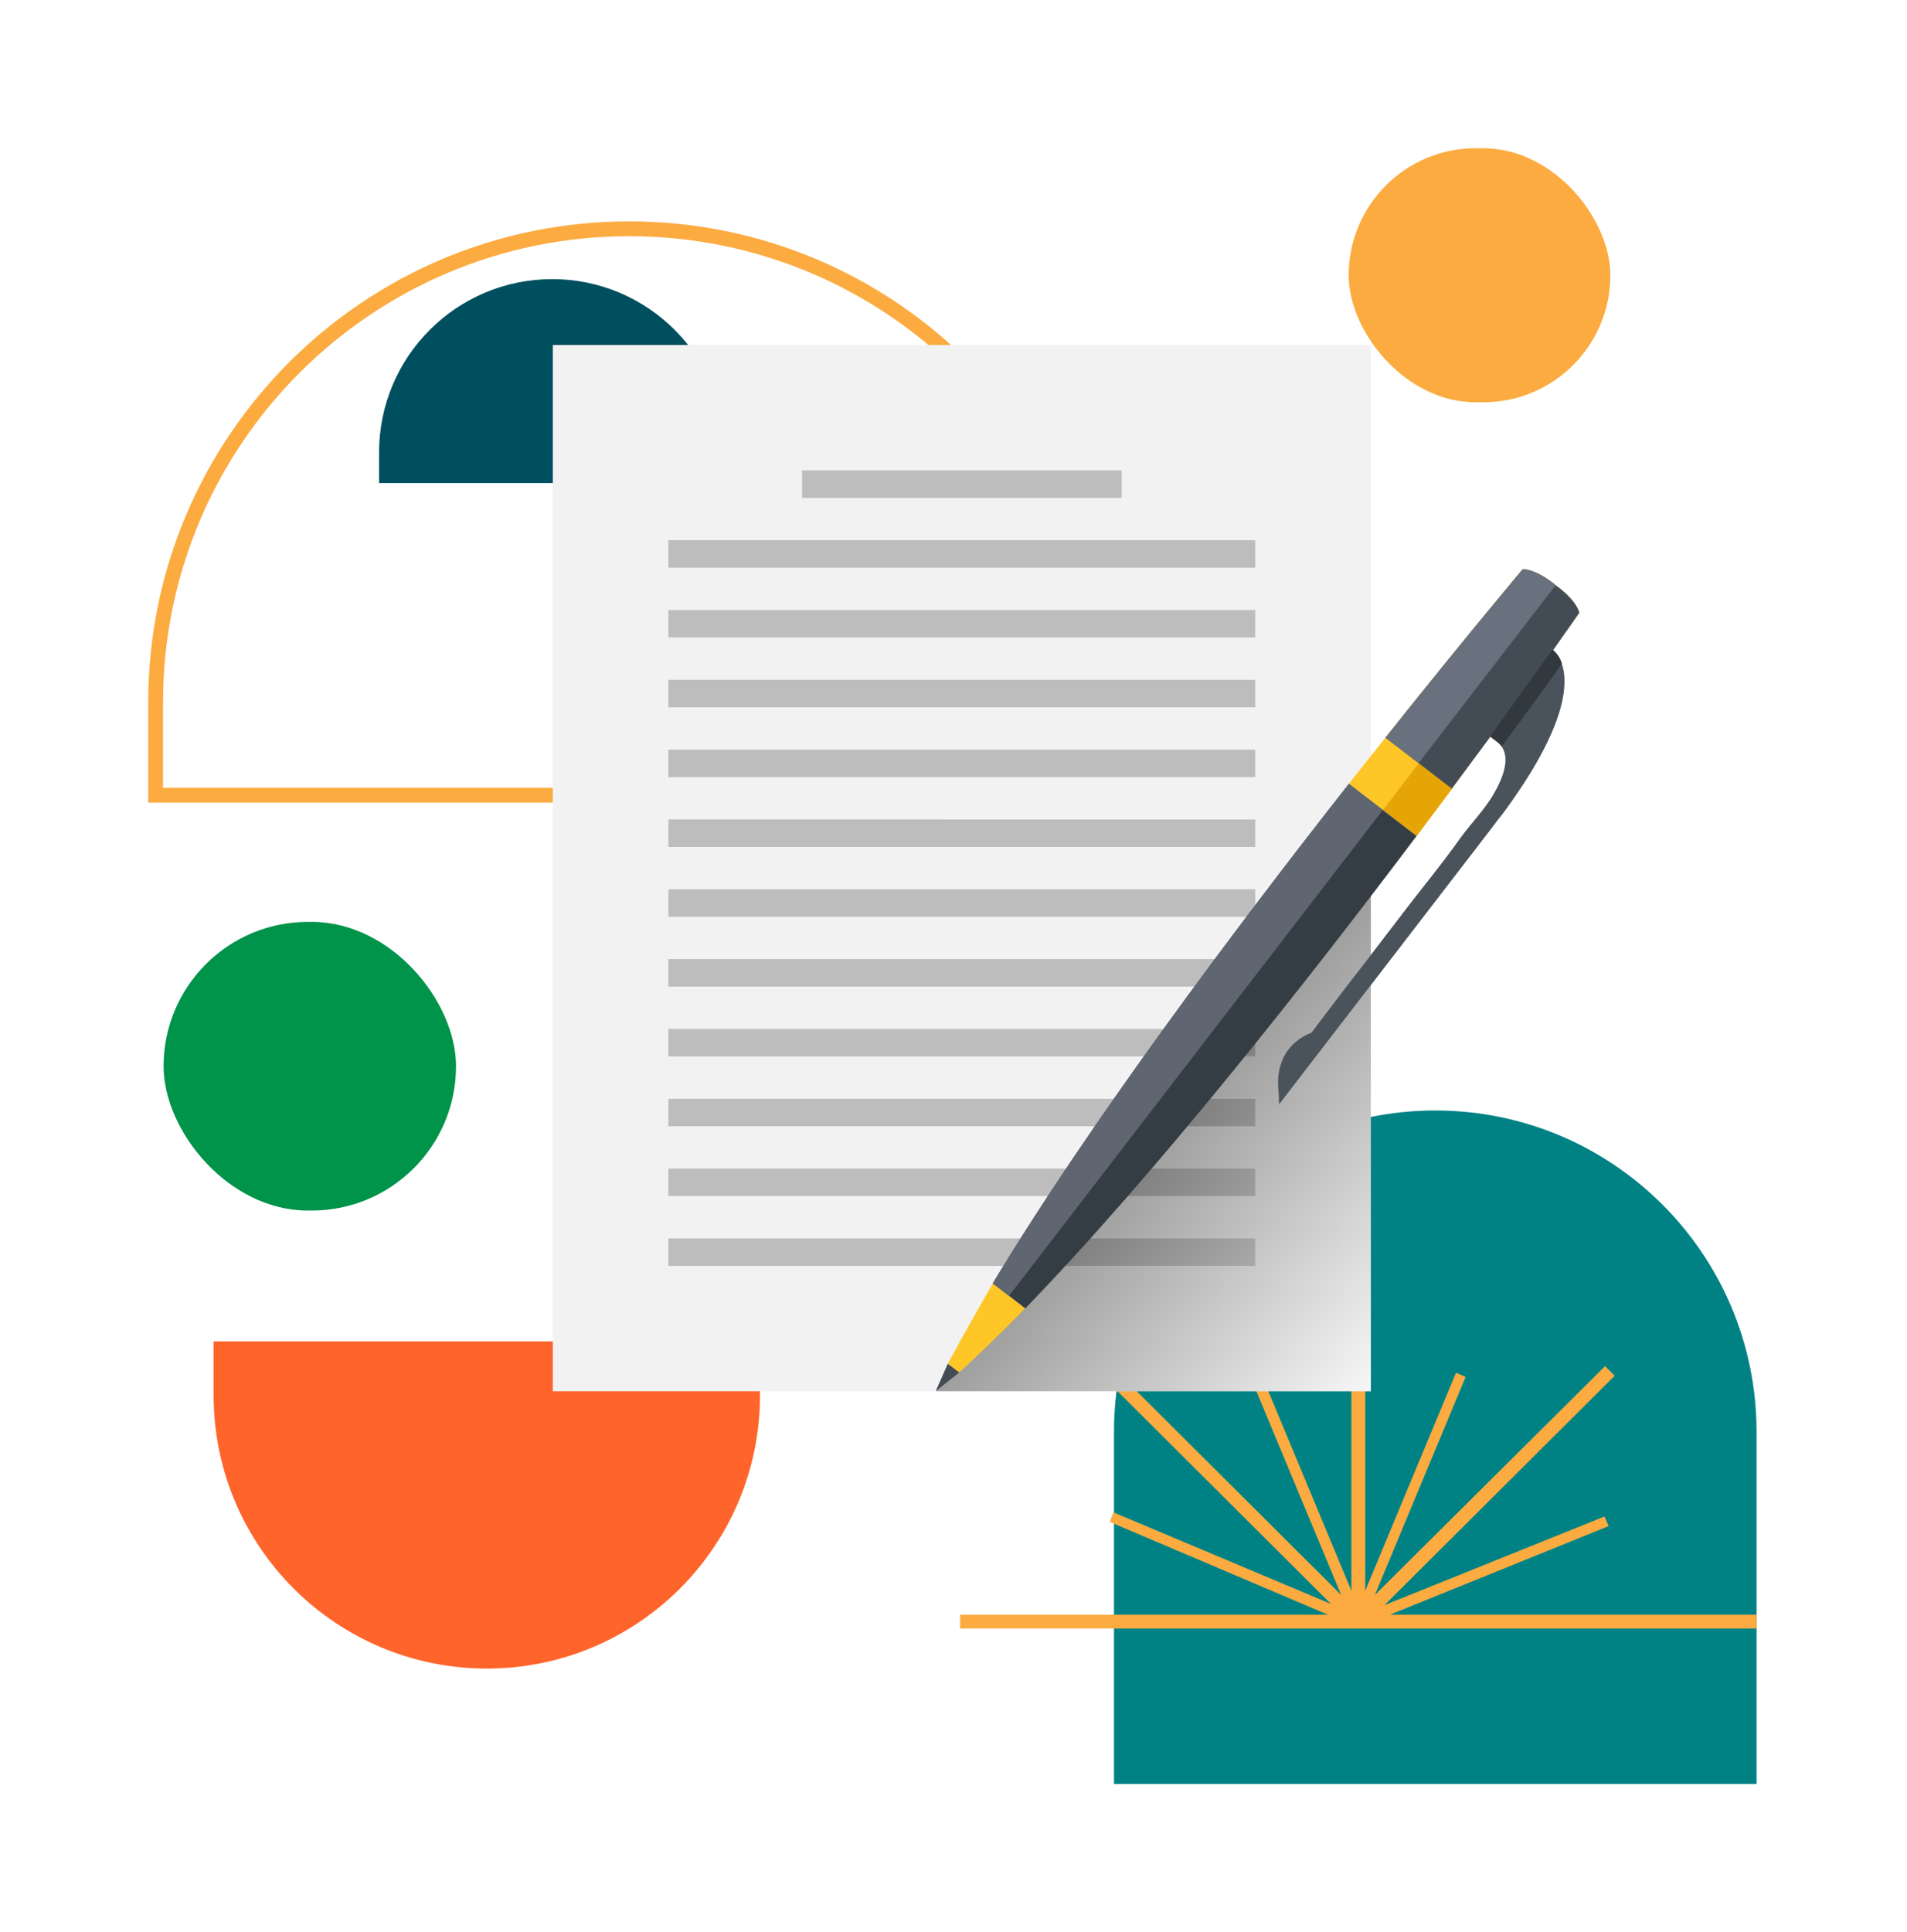 <svg width="386" height="391" fill="none" xmlns="http://www.w3.org/2000/svg"><g filter="url(#filter0_d)"><path d="M31.5 130.15c0-52.938 42.915-95.853 95.853-95.853 52.938 0 95.853 42.915 95.853 95.853v18.75H31.5v-18.75z" stroke="#FBAB40" stroke-width="3"/></g><g filter="url(#filter1_d)"><path d="M153.833 270.339c0 30.539-24.757 55.296-55.296 55.296-30.54 0-55.297-24.757-55.297-55.296v-10.904h110.593v10.904z" fill="#FF642B"/></g><g filter="url(#filter2_d)"><path d="M76.73 79.527c0-19.356 15.692-35.047 35.048-35.047 19.355 0 35.047 15.691 35.047 35.047v6.23H76.731v-6.23z" fill="#004F5E"/></g><g filter="url(#filter3_d)"><path d="M225.484 277.738c0-35.917 29.116-65.032 65.032-65.032s65.032 29.116 65.032 65.032V349H225.484v-71.262z" fill="#008285"/></g><g filter="url(#filter4_d)"><rect x="33.115" y="174.543" width="59.191" height="58.412" rx="29.206" fill="#00934A"/></g><g filter="url(#filter5_d)"><rect x="272.992" y="18" width="52.96" height="51.402" rx="25.701" fill="#FBAB40"/></g><path d="M281.327 326.742l44.289-17.939-.851-1.94-44.533 17.939 46.601-46.422-1.947-1.94-46.6 46.302 18.372-44.12-1.947-.848-18.372 44.119V256.32h-2.799v65.573l-18.372-44.119-2.069.848 18.373 44.12-46.479-46.302-1.947 1.94 46.358 46.18-44.046-18.545-.73 1.939 44.167 18.788h-74.464v2.787h161.217v-2.787h-74.221z" fill="#FBAB40"/><g clip-path="url(#clip0)"><path d="M277.473 69.812H111.894v211.706h165.579V69.812z" fill="#F2F2F2"/><path d="M227.037 95.179h-64.7v5.562h64.7v-5.562zm27.039 14.128H135.292v5.562h118.784v-5.562zm0 14.128H135.292v5.562h118.784v-5.562zm0 14.128H135.292v5.562h118.784v-5.562zm0 14.129H135.292v5.562h118.784v-5.562zm0 14.128H135.292v5.562h118.784v-5.562zm0 14.128H135.292v5.562h118.784v-5.562zm0 14.128H135.292v5.562h118.784v-5.562zm0 14.128H135.292v5.562h118.784v-5.562zm0 14.129H135.292v5.561h118.784v-5.561zm0 14.128H135.292v5.562h118.784v-5.562zm0 14.128H135.292v5.562h118.784v-5.562z" fill="#BDBDBD"/><path d="M273.035 158.614l13.702 10.548c19.419-25.84 32.952-45.185 32.952-45.185-.866-2.883-4.831-5.576-4.831-5.576s-3.62-3.139-6.631-3.255c0 0-15.225 18.073-35.219 43.468h.027z" fill="#FFC628"/><path d="M287.21 154.425l-7.287 9.473 6.834 5.264c2.49-3.306 4.874-6.498 7.152-9.574l-6.699-5.163z" fill="#E5A507"/><path opacity=".4" d="M258.866 223.53l-.054-2.375c-.352-2.402-.643-9.263 6.638-12.227a836.097 836.097 0 003.383-4.465c2.788-3.627 3.133-4.148 5.948-7.755.9-1.15 1.786-2.321 2.706-3.484V178.71l-1.069 1.4-1.725 2.247-2.558 3.309a357.599 357.599 0 01-2.395 3.085l-1.848 2.375-3.146 4.012c-.534.677-1.076 1.354-1.617 2.03a1680.556 1680.556 0 01-3.417 4.317l-1.597 1.996c-1.164 1.469-2.341 2.93-3.518 4.392l-1.57 1.948a1082.25 1082.25 0 01-3.607 4.446l-1.455 1.847a717.748 717.748 0 01-3.707 4.513l-1.462 1.76a1407.623 1407.623 0 01-3.803 4.553l-1.394 1.651a744.388 744.388 0 01-3.877 4.574l-1.319 1.509a509.605 509.605 0 01-3.979 4.601l-1.184 1.354a513.236 513.236 0 01-4.06 4.614l-1.042 1.171a629.298 629.298 0 01-4.175 4.615l-.879.967a759.04 759.04 0 01-4.277 4.615l-.703.758c-1.469 1.563-3.586 5.068-5.034 6.563l-.163.169c-3.606 3.722-17.484 17.417-17.484 17.417h88.051v-82.184l-18.608 24.196z" fill="url(#paint0_linear)"/><path d="M304.201 164.615l-2.544 3.235 1.414-1.76-44.205 57.44-.054-2.375c-.352-2.402-.643-9.263 6.638-12.227a836.097 836.097 0 003.383-4.465c2.788-3.627 3.133-4.148 5.948-7.755 3.552-4.553 7.043-9.161 10.569-13.742 3.383-4.358 6.861-8.654 10.068-13.14 2.179-3.052 4.872-5.725 6.8-8.966 1.164-1.962 4.493-7.91.826-10.731l-1.468-1.13 12.626-17.539s9.919 6.212-10.001 33.155z" fill="#4A535B"/><path d="M319.689 123.977c-10.305 14.723-10.305 14.723-25.82 35.611l-13.425-10.312c16.199-20.367 27.797-34.102 27.797-34.102 3.011.115 6.631 3.254 6.631 3.254s3.978 2.666 4.817 5.549z" fill="#434C55"/><path d="M314.229 131.46l-12.626 17.539 1.468 1.13c.341.263.642.576.893.927 5.731-7.734 8.248-11.206 12.179-16.774a5.472 5.472 0 00-1.914-2.822z" fill="#31393F"/><path d="M200.979 259.71c-3.383 5.67-9.134 16.239-9.134 16.239l2.314 1.76a301.385 301.385 0 0013.35-12.978l-6.53-5.021z" fill="#FFC628"/><path d="M286.736 169.162c-22.451 29.826-52.777 68.293-79.207 95.589l-6.577-5.061c19.623-32.56 49.016-71.724 72.082-101.076l13.702 10.548z" fill="#353D44"/><path d="M314.885 118.401l-27.742 36.011-6.699-5.136c16.199-20.367 27.797-34.102 27.797-34.102 3.024.088 6.644 3.227 6.644 3.227z" fill="#69717F"/><path d="M279.895 163.905l-75.654 98.315-3.289-2.53c19.623-32.56 49.016-71.724 72.082-101.076l6.861 5.291z" fill="#5F6571"/><path d="M194.159 277.722l-4.77 3.796 2.456-5.562 2.314 1.766z" fill="#434C55"/></g><defs><filter id="filter0_d" x="0" y="14.797" width="254.706" height="177.602" filterUnits="userSpaceOnUse" color-interpolation-filters="sRGB"><feFlood flood-opacity="0" result="BackgroundImageFix"/><feColorMatrix in="SourceAlpha" values="0 0 0 0 0 0 0 0 0 0 0 0 0 0 0 0 0 0 127 0"/><feOffset dy="12"/><feGaussianBlur stdDeviation="15"/><feColorMatrix values="0 0 0 0 0 0 0 0 0 0 0 0 0 0 0 0 0 0 0.1 0"/><feBlend in2="BackgroundImageFix" result="effect1_dropShadow"/><feBlend in="SourceGraphic" in2="effect1_dropShadow" result="shape"/></filter><filter id="filter1_d" x="13.24" y="241.435" width="170.593" height="126.2" filterUnits="userSpaceOnUse" color-interpolation-filters="sRGB"><feFlood flood-opacity="0" result="BackgroundImageFix"/><feColorMatrix in="SourceAlpha" values="0 0 0 0 0 0 0 0 0 0 0 0 0 0 0 0 0 0 127 0"/><feOffset dy="12"/><feGaussianBlur stdDeviation="15"/><feColorMatrix values="0 0 0 0 0 0 0 0 0 0 0 0 0 0 0 0 0 0 0.1 0"/><feBlend in2="BackgroundImageFix" result="effect1_dropShadow"/><feBlend in="SourceGraphic" in2="effect1_dropShadow" result="shape"/></filter><filter id="filter2_d" x="46.73" y="26.48" width="130.094" height="101.278" filterUnits="userSpaceOnUse" color-interpolation-filters="sRGB"><feFlood flood-opacity="0" result="BackgroundImageFix"/><feColorMatrix in="SourceAlpha" values="0 0 0 0 0 0 0 0 0 0 0 0 0 0 0 0 0 0 127 0"/><feOffset dy="12"/><feGaussianBlur stdDeviation="15"/><feColorMatrix values="0 0 0 0 0 0 0 0 0 0 0 0 0 0 0 0 0 0 0.1 0"/><feBlend in2="BackgroundImageFix" result="effect1_dropShadow"/><feBlend in="SourceGraphic" in2="effect1_dropShadow" result="shape"/></filter><filter id="filter3_d" x="195.484" y="194.706" width="190.063" height="196.294" filterUnits="userSpaceOnUse" color-interpolation-filters="sRGB"><feFlood flood-opacity="0" result="BackgroundImageFix"/><feColorMatrix in="SourceAlpha" values="0 0 0 0 0 0 0 0 0 0 0 0 0 0 0 0 0 0 127 0"/><feOffset dy="12"/><feGaussianBlur stdDeviation="15"/><feColorMatrix values="0 0 0 0 0 0 0 0 0 0 0 0 0 0 0 0 0 0 0.1 0"/><feBlend in2="BackgroundImageFix" result="effect1_dropShadow"/><feBlend in="SourceGraphic" in2="effect1_dropShadow" result="shape"/></filter><filter id="filter4_d" x="3.115" y="156.543" width="119.191" height="118.412" filterUnits="userSpaceOnUse" color-interpolation-filters="sRGB"><feFlood flood-opacity="0" result="BackgroundImageFix"/><feColorMatrix in="SourceAlpha" values="0 0 0 0 0 0 0 0 0 0 0 0 0 0 0 0 0 0 127 0"/><feOffset dy="12"/><feGaussianBlur stdDeviation="15"/><feColorMatrix values="0 0 0 0 0 0 0 0 0 0 0 0 0 0 0 0 0 0 0.1 0"/><feBlend in2="BackgroundImageFix" result="effect1_dropShadow"/><feBlend in="SourceGraphic" in2="effect1_dropShadow" result="shape"/></filter><filter id="filter5_d" x="242.992" y="0" width="112.96" height="111.402" filterUnits="userSpaceOnUse" color-interpolation-filters="sRGB"><feFlood flood-opacity="0" result="BackgroundImageFix"/><feColorMatrix in="SourceAlpha" values="0 0 0 0 0 0 0 0 0 0 0 0 0 0 0 0 0 0 127 0"/><feOffset dy="12"/><feGaussianBlur stdDeviation="15"/><feColorMatrix values="0 0 0 0 0 0 0 0 0 0 0 0 0 0 0 0 0 0 0.1 0"/><feBlend in2="BackgroundImageFix" result="effect1_dropShadow"/><feBlend in="SourceGraphic" in2="effect1_dropShadow" result="shape"/></filter><linearGradient id="paint0_linear" x1="283.976" y1="274.041" x2="233.079" y2="229.803" gradientUnits="userSpaceOnUse"><stop stop-color="#fff"/><stop offset="1" stop-color="#1D1D1B"/></linearGradient><clipPath id="clip0"><path fill="#fff" transform="translate(111.894 69.812)" d="M0 0h207.829v211.706H0z"/></clipPath></defs></svg>